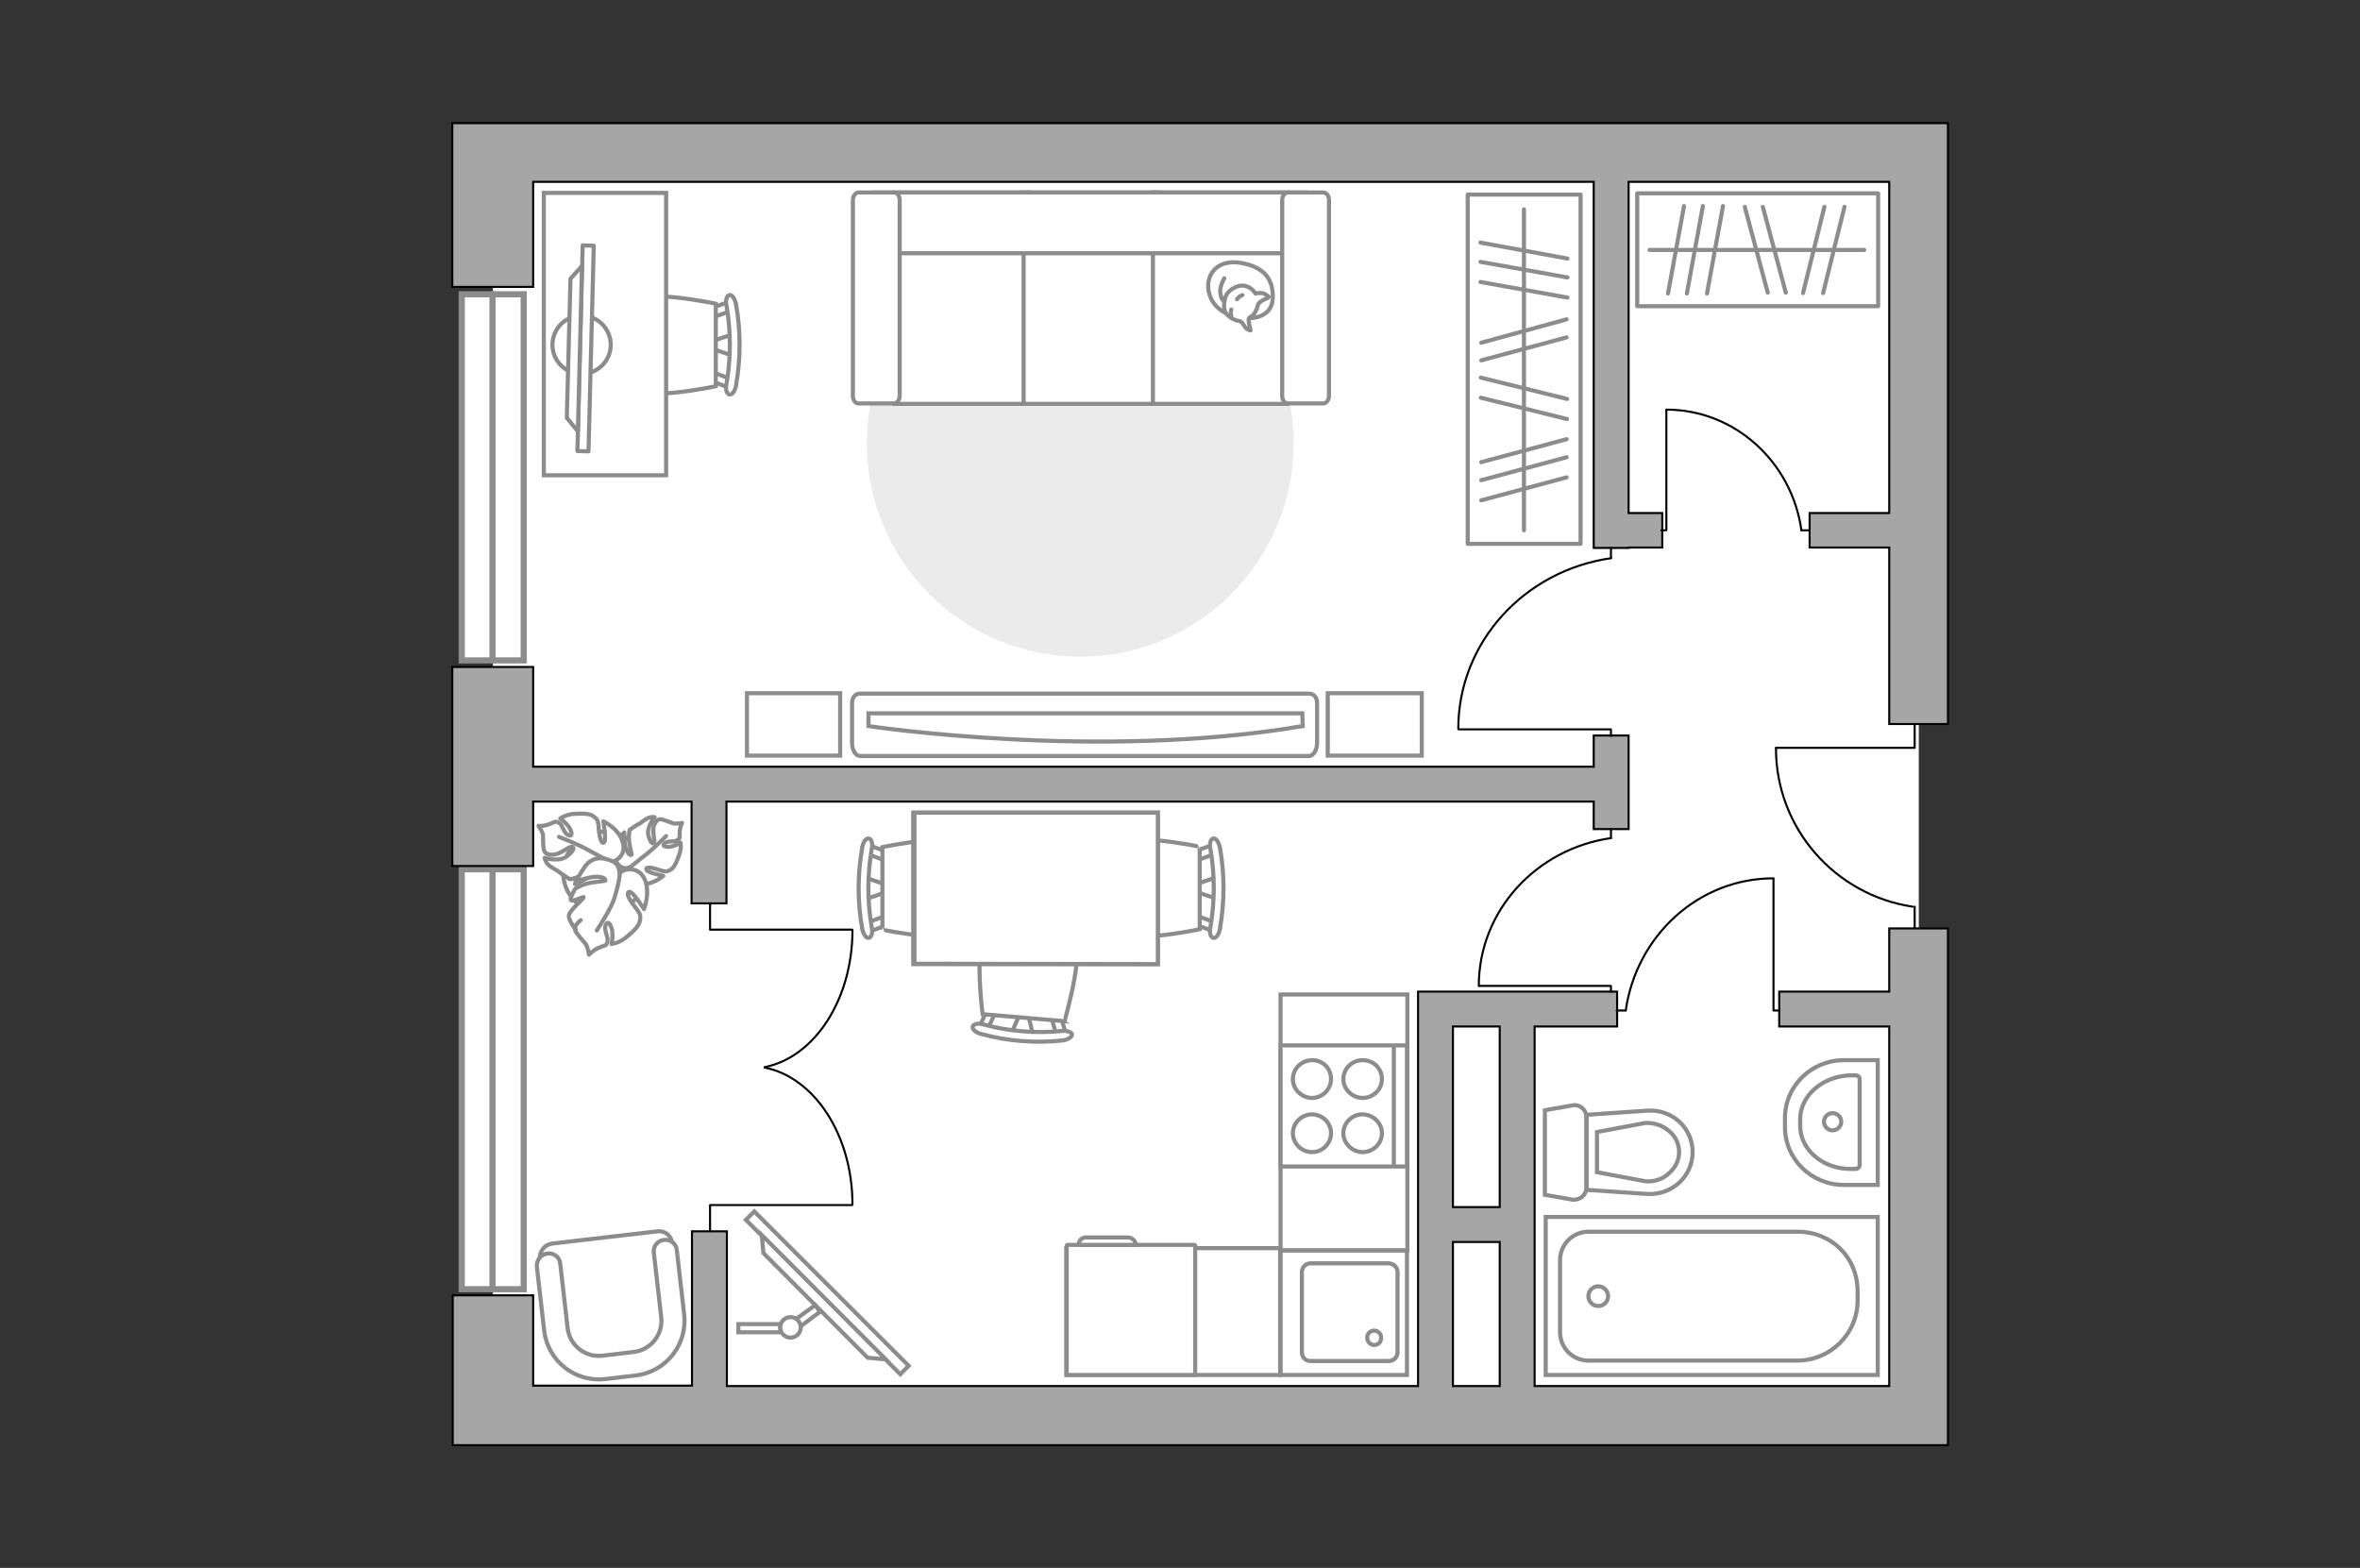 <?xml version="1.0" encoding="utf-8"?>
<!-- Generator: Adobe Illustrator 25.1.0, SVG Export Plug-In . SVG Version: 6.00 Build 0)  -->
<svg version="1.1" id="Слой_1" xmlns="http://www.w3.org/2000/svg" xmlns:xlink="http://www.w3.org/1999/xlink" x="0px" y="0px"
	 viewBox="0 0 575 382" style="enable-background:new 0 0 575 382;" xml:space="preserve">
<rect x="0" y="0" width="575" height="382" fill="#333333" stroke="none"/>
<style type="text/css">
	.st0{fill:#FFFFFF;}
	.st1{fill:#FFFFFF;stroke:#8C8C8C;stroke-width:1.5;stroke-linecap:round;stroke-miterlimit:10;}
	.st2{fill:none;stroke:#8C8C8C;stroke-width:1.5;stroke-linecap:round;stroke-miterlimit:10;}
	.st3{fill:none;stroke:#000000;stroke-width:0.5;stroke-linecap:round;stroke-linejoin:round;stroke-miterlimit:10;}
	.st4{fill:#A6A6A6;stroke:#000000;stroke-width:0.5;stroke-miterlimit:10;}
	.st5{fill:#FFFFFF;stroke:#8C8C8C;stroke-miterlimit:10;}
	.st6{fill:#FFFFFF;stroke:#8C8C8C;stroke-linecap:round;stroke-linejoin:round;stroke-miterlimit:10;}
	.st7{fill:none;stroke:#8C8C8C;stroke-linecap:round;stroke-linejoin:round;stroke-miterlimit:10;}
	.st8{fill:#EBEBEB;}
	.st9{fill:#FFFFFF;stroke:#8C8C8C;stroke-width:1;stroke-miterlimit:10;}
	.st10{fill:#FFFFFF;stroke:#8B8B8B;stroke-linecap:round;stroke-linejoin:round;stroke-miterlimit:10;}
	.st11{fill:#FFFFFF;stroke:#8B8B8B;stroke-width:1;stroke-linecap:round;stroke-linejoin:round;stroke-miterlimit:10.001;}
</style>
<g id="bg_1_">
	<rect x="120.1" y="37.8" class="st0" width="347.4" height="308.7"/>
</g>
<g id="windows_1_">
	<g>
		<rect x="112.5" y="71.7" class="st1" width="15.1" height="89.2"/>
		<line class="st2" x1="120" y1="160.8" x2="120" y2="71.6"/>
	</g>
	<g>
		<rect x="112.5" y="211.8" class="st1" width="15.1" height="102.3"/>
		<line class="st2" x1="120" y1="314.1" x2="120" y2="211.8"/>
	</g>
</g>
<g id="plan">
	<g>
		<polyline class="st3" points="466.5,176.4 466.5,182.2 432.7,182.2 		"/>
		<line class="st3" x1="466.5" y1="220.9" x2="466.5" y2="226.2"/>
		<path class="st3" d="M432.7,182.3c0,19.6,14.5,35.8,33.3,38.6"/>
	</g>
	<g>
		<polygon class="st4" points="110.2,162.5 110.2,211 129.9,211 129.9,195.3 168.5,195.3 168.5,220.1 177,220.1 177,195.3 
			388.3,195.3 388.3,202 396.8,202 396.8,179.2 388.3,179.2 388.3,186.8 129.9,186.8 129.9,162.5 		"/>
		<path class="st4" d="M129.9,315.5v0.1h-19.6v36.5h19.6l0,0h344.7v-7.2v-7.2V226.2h-14.3v15.4h-26.8v8.5h26.8v87.6h-86.4v-87.6H394
			v-8.5h-20.1l0,0h-8.5l0,0H354l0,0h-8.5l0,0l0,0v8.5l0,0v44l0,0v8.5l0,0v35.1H177.1V300h-8.5v37.6h-38.7L129.9,315.5L129.9,315.5z
			 M365.4,250.1v44H354v-44H365.4z M365.4,337.7H354v-35.1h11.4V337.7z"/>
		<polygon class="st4" points="460.3,176.4 474.6,176.4 474.6,44.3 474.6,37.2 474.6,30 110.2,30 110.2,30 110.2,30 110.2,69.9 
			129.9,69.9 129.9,44.3 388.3,44.3 388.3,133.5 396.8,133.5 396.8,133.4 405,133.4 405,125 396.8,125 396.8,44.3 460.3,44.3 
			460.3,125 440.9,125 440.9,133.4 460.3,133.4 		"/>
	</g>
	<g>
		<path id="wc_27_" class="st5" d="M400.9,287.8"/>
		<g id="Group_26_27_">
			<path id="Vector_130_27_" class="st5" d="M383.2,292.3l-6.8-1.2v-20.6l6.8-1.2c1.7-0.3,3.3,1.1,3.3,2.8v17.3
				C386.5,291.2,384.9,292.4,383.2,292.3z"/>
			<path id="Vector_131_27_" class="st5" d="M401.4,290.9l-14.8-1v-18.3l14.8-1c6-0.4,11,4.2,11,10.1S407.4,291.2,401.4,290.9z"/>
			<path id="Vector_132_27_" class="st5" d="M389.1,285.6l11.8,2.2c2.1,0.2,4.2-0.5,5.7-1.9c1.6-1.4,2.5-3.2,2.5-5.2
				s-0.9-3.9-2.5-5.2s-3.6-2-5.7-1.9l-11.8,2.2V285.6z"/>
		</g>
	</g>
	<g>
		<g>
			<path id="Vector_135_16_" class="st5" d="M457.5,335h-80.9v-38.5h80.9V335z"/>
			<path id="Vector_136_16_" class="st5" d="M438,331.5h-51c-3.8,0-6.9-3.1-6.9-6.9V307c0-3.8,3.1-6.9,6.9-6.9h51
				c8.1,0,14.6,6.1,14.6,14.6v2.1C452.6,324.9,446.1,331.4,438,331.5z"/>
		</g>
		<circle class="st5" cx="389.4" cy="315.8" r="2.4"/>
	</g>
	<g>
		<path id="Vector_134_18_" class="st5" d="M449.3,258.3h8.2v30.4h-8.2c-8,0-14.4-6.3-14.4-14.1v-2.2
			C434.9,264.6,441.3,258.3,449.3,258.3z"/>
		<path id="Vector_133_18_" class="st5" d="M450.8,262h1.2c0.7,0,1.1,0.4,1.1,0.9v21c0,0.5-0.5,0.9-1.1,0.9h-1.2
			c-6.7,0-12.2-4.7-12.2-10.5v-1.6C438.6,266.9,444.1,262.2,450.8,262z"/>
		<circle class="st5" cx="446.5" cy="273.3" r="2.1"/>
	</g>
	<g>
		<g id="Group_27_18_">
			<path id="Vector_140_18_" class="st5" d="M342.8,335v-30.3H312V335H342.8z"/>
		</g>
		<path id="Vector_141_18_" class="st5" d="M338.4,307.8h-19.1c-1.2,0-2.1,1-2.1,2.1v19.6c0,1.2,0.9,2.1,2.1,2.1h19.1
			c1.2,0,2.1-1,2.1-2.1v-19.6C340.5,308.8,339.6,307.9,338.4,307.8z"/>
		<path id="Vector_139_18_" class="st5" d="M334.8,324.2c0.9,0,1.7,0.7,1.7,1.7c0,1.1-0.7,1.8-1.7,1.8c-0.9,0-1.7-0.8-1.7-1.8
			S333.9,324.2,334.8,324.2z"/>
	</g>
	<g>
		<g>
			<polyline class="st3" points="173,300 173,293.6 207.6,293.6 			"/>
			<path class="st3" d="M207.7,293.5c0-17-9.3-31-21.4-33.4"/>
		</g>
		<g>
			<polyline class="st3" points="173,220.1 173,226.5 207.6,226.5 			"/>
			<path class="st3" d="M207.7,226.6c0,17-9.3,31-21.4,33.4"/>
		</g>
	</g>
</g>
<g id="furniture_1_">
	<g id="Group_34_4_">
		<path id="Vector_158_4_" class="st3" d="M404.8,129.2h1.2V99.9"/>
		<path id="Vector_159_4_" class="st3" d="M438.9,129.2h2"/>
		<path id="Vector_160_4_" class="st3" d="M406,99.8c16.7,0,30.6,12.8,32.9,29.4"/>
	</g>
	<g id="Group_34_3_">
		<path id="Vector_158_3_" class="st3" d="M392.5,179.3v-1.6h-37.1"/>
		<path id="Vector_159_3_" class="st3" d="M392.5,136v-2.5"/>
		<path id="Vector_160_3_" class="st3" d="M355.3,177.6c0-21.2,16.2-38.6,37.2-41.6"/>
	</g>
	<g id="Group_34_2_">
		<path id="Vector_158_2_" class="st3" d="M392.5,241.6v-1.4h-32.1"/>
		<path id="Vector_159_2_" class="st3" d="M392.5,204.2V202"/>
		<path id="Vector_160_2_" class="st3" d="M360.3,240.2c0-18.3,14-33.4,32.2-36"/>
	</g>
	<g id="Group_34_5_">
		<path id="Vector_158_5_" class="st3" d="M432.1,214.1v32.1h1.4"/>
		<path id="Vector_159_5_" class="st3" d="M393.9,246.2h2.2"/>
		<path id="Vector_160_5_" class="st3" d="M396.1,246.2c2.6-18.2,17.7-32.2,36-32.2"/>
	</g>
	<g>
		<path id="Vector_37_1_" class="st5" d="M131.5,306.6l2.1,17.8c0.8,6.5,6.7,11.2,13.2,10.4l8.6-1c6.5-0.8,11.2-6.7,10.4-13.2
			l-2.1-17.8c-0.1-1.8-1.8-3-3.5-2.8l-25.8,3C132.7,303.3,131.5,304.8,131.5,306.6z"/>
		<path id="Vector_38_1_" class="st5" d="M130.8,308.6l1.8,15.7c0.9,7.3,7.5,12.5,14.8,11.7l7.6-0.9c7.3-0.9,12.5-7.5,11.7-14.8
			l-1.8-15.7c-0.1-1.5-1.5-2.7-3.1-2.5c-1.5,0.1-2.7,1.5-2.5,3.1l1.8,15.7c0.5,4.2-2.5,8-6.7,8.5l-7.6,0.9c-4.2,0.5-8-2.5-8.5-6.7
			l-1.8-15.7c-0.1-1.5-1.5-2.7-3.1-2.5S130.7,307,130.8,308.6z"/>
	</g>
	<g>
		<path id="Vector_60_1_" class="st5" d="M151.9,221.4c-4.8,2.6-10.9,0.8-13.5-4.1c-2.6-4.8-0.8-10.9,4.1-13.5
			c4.8-2.6,10.9-0.8,13.5,4.1S156.7,218.8,151.9,221.4z"/>
		<path class="st6" d="M156.3,215.4c2.8,0.2,5.3-2,5.3-2s-3.9-0.8-4.1-1.5c-0.3-0.7,1-0.7,2.9,0c1.9,0.6,2.1,0.5,3,0
			s1.6-2.2,2.1-3.7c0.6-1.5,0.3-2.9,0.3-2.9s-0.8,0.6-2,0.9c-1.2,0.3-2.7,0.1-1.9-0.7c0.7-0.8,2.3-0.2,3.1-0.8
			c0.9-0.6,0.5-0.6,0.6-2s0.6-2.2,0.6-2.2s-1.6,0.3-2.2,0.1s-2.5-1-3.1-1s-1.2,0.5-1.6,1.7c-0.4,1.3,0.3,3.5,0.1,3.9
			s-0.7,0.7-1.4-1.5c-0.6-2.2,1.5-4.6,1.5-4.6s-0.7-0.2-1.6,0.2s-2,1.4-2.3,1.5c-0.4,0.1-2.2,1.4-2.2,1.4s-0.1,0.3-0.2,1.7
			c0,1.4,0.7,4.2,0.7,4.3s-0.6,0.4-1.2-1c-0.7-1.4-0.6-4.4-0.6-4.4s-0.1,0.1-1.8,2.3s-1,4,0.3,5.5c1.2,1.5,2.8,0.7,2.8,0.7
			C152.7,212.5,153.3,215.4,156.3,215.4z"/>
		<path class="st7" d="M149.1,213.1c1.6-0.2,3.1-0.7,4.3-1.7c0.9-0.7,2.9-2.4,4-3.2c1.7-1.3,4.9-4.5,4.9-4.5"/>
		<path class="st6" d="M151.6,204.8c-1.1-3.1-4.6-4.7-4.6-4.7s0.8,4.5,0.2,5.1s-1.1-0.8-1.3-3.1c-0.1-2.3-0.4-2.5-1.3-3.2
			c-0.9-0.8-3-0.7-4.9-0.6c-1.9,0.2-3.2,1.1-3.2,1.1s1,0.7,1.9,1.8s1.3,2.8,0.1,2.3s-1.3-2.4-2.3-3s-0.9-0.2-2.4,0.3
			c-1.5,0.6-2.6,0.4-2.6,0.4s1.1,1.6,1.1,2.3c0,0.8,0,3.1,0.3,3.8c0.2,0.6,1,1.1,2.5,0.9s3.5-1.9,4.1-1.9s1.1,0.5-0.9,2.2
			s-5.6,0.5-5.6,0.5s0.1,0.9,0.9,1.7c0.9,0.8,2.4,1.5,2.7,1.8s2.5,1.7,2.5,1.7s0.3,0.1,1.9-0.5s4.1-2.7,4.3-2.7s0.7,0.5-0.5,1.8
			s-4.4,2.6-4.4,2.6s0.1,0.1,3.3,0.9c3.1,0.8,4.7-0.9,5.7-2.9c1-2.1-0.6-3.4-0.6-3.4C150.1,210.1,152.9,208.2,151.6,204.8z"/>
		<path class="st7" d="M152.3,213.7c-0.9-1.6-2.2-2.9-3.8-3.8c-1.1-0.6-3.8-2-5.2-2.8c-2.2-1.3-7.1-3.2-7.1-3.2"/>
		<g>
			<path class="st6" d="M140.3,226.5c0,0-1.8-2.2-1.7-3.4c0-1.2,3.6-4,3.6-4.5c0-0.3-2.5,1.2-3.1,0.7c-0.4-0.3,1-2.7,1-2.7
				s0.2-0.3,1.9-1s5.2-0.9,5.4-1s0.3-0.8-1.7-1c-2-0.1-5.5,1.2-5.5,1.2s0.1-0.2,2-3.2s4.4-2.8,6.7-1.9c2.3,0.9,2,3.1,2,3.1
				c1.2-1.3,4.8-1.8,6.2,1.5s-0.2,7.2-0.2,7.2s-2.6-4.2-3.5-4.2s-0.4,1.5,1.2,3.5c1.6,2,1.5,2.3,1.3,3.6s-1.9,2.8-3.5,4.1
				S149,230,149,230s0.3-1.3,0.2-2.8s-1-3.2-1.6-1.9s0.7,2.9,0.4,4.1c-0.3,1.2-0.5,0.8-2.1,1.5c-1.7,0.8-2.4,1.7-2.4,1.7
				s-0.3-2-0.8-2.6s-2.2-2.5-2.5-3.2s0-1.6,1.3-2.6"/>
			<path class="st7" d="M151,212.9c-0.1,1.8-0.8,4.2-1.3,5.9c-0.8,2.6-4.3,7.9-4.3,7.9"/>
		</g>
	</g>
	<path id="Vector_1_" class="st8" d="M211.2,108c0-28.7,23.3-52,52-52s52,23.3,52,52s-23.3,52-52,52S211.2,136.7,211.2,108z"/>
	<rect x="398.9" y="47.1" class="st7" width="58.7" height="27.5"/>
	<line class="st7" x1="415.9" y1="71.5" x2="419.8" y2="50.2"/>
	<line class="st7" x1="411" y1="71.5" x2="414.9" y2="50.2"/>
	<line class="st7" x1="406.4" y1="71.5" x2="410.3" y2="50.2"/>
	<line class="st7" x1="435.1" y1="71.3" x2="429.5" y2="50.4"/>
	<line class="st7" x1="430.7" y1="71.3" x2="425.1" y2="50.4"/>
	<line class="st7" x1="439.3" y1="71.4" x2="444.5" y2="50.4"/>
	<line class="st7" x1="444.2" y1="71.4" x2="449.4" y2="50.4"/>
	<line class="st7" x1="401.9" y1="60.9" x2="454.2" y2="60.9"/>
	<rect x="312" y="242.3" class="st5" width="30.9" height="62.3"/>
	<rect x="259.8" y="304.1" class="st5" width="52.1" height="30.9"/>
	<g>
		<path id="Vector_142_1_" class="st5" d="M342.8,284.2v-29.5H312v29.5H342.8z"/>
		<g id="Group_28_1_">
			<g id="Group_29_1_">
				<path id="Vector_143_1_" class="st5" d="M319.7,258.3c-2.6,0-4.7,2.1-4.7,4.6s2.1,4.6,4.7,4.6c2.5,0,4.6-2.1,4.6-4.6
					C324.3,260.3,322.3,258.3,319.7,258.3z"/>
				<path id="Vector_144_1_" class="st5" d="M332,258.3c-2.6,0-4.7,2.1-4.7,4.6s2.2,4.6,4.7,4.6c2.6,0,4.7-2.1,4.7-4.6
					C336.7,260.3,334.6,258.3,332,258.3z"/>
			</g>
			<g id="Group_30_1_">
				<path id="Vector_145_1_" class="st5" d="M319.7,271.5c-2.6,0-4.7,2.1-4.7,4.6s2.1,4.6,4.7,4.6c2.5,0,4.6-2.1,4.6-4.6
					S322.3,271.6,319.7,271.5z"/>
				<path id="Vector_146_1_" class="st5" d="M332,271.5c-2.6,0-4.7,2.1-4.7,4.6s2.2,4.6,4.7,4.6c2.6,0,4.7-2.1,4.7-4.6
					S334.6,271.6,332,271.5z"/>
			</g>
		</g>
		<path id="Vector_147_1_" class="st5" d="M339.6,283.8v-29.1"/>
	</g>
	<g>
		<path id="Vector_8_1_" class="st5" d="M259.9,303.5V335h31.3v-31.5c0-0.1-0.1-0.2-0.2-0.2h-30.8
			C260,303.3,259.9,303.4,259.9,303.5z"/>
		<path id="Vector_9_1_" class="st5" d="M274.8,301.5h-10.2c-1,0-1.8,0.7-1.8,1.8h13.9C276.7,302.3,275.8,301.5,274.8,301.5z"/>
	</g>
	<g>
		<g id="Group_2_4_">
			<g id="Group_3_4_">
				<path id="Vector_10_4_" class="st5" d="M296.5,219l-5.6-1.9v-1.5l5.6-1.9V219z"/>
			</g>
			<g id="Group_4_4_">
				<path id="Vector_11_4_" class="st5" d="M291.1,224.1c0.2-0.6,0.6-1,1-0.8l4.6,1.7c0.3,0.1,0.6,0.7,0.5,1.3c-0.2,0.6-0.6,1-1,0.8
					l-4.6-1.7c-0.3,0-0.6-0.5-0.6-1C291,224.2,291,224.2,291.1,224.1z"/>
			</g>
			<g id="Group_5_4_">
				<path id="Vector_12_4_" class="st5" d="M291.5,207.3l4.6-1.7c0.5-0.2,0.9,0.2,1,0.8c0.2,0.6,0,1.2-0.5,1.4l-4.6,1.7
					c-0.5,0.2-0.9-0.2-1-0.8c0-0.1,0-0.2,0-0.3C291,207.9,291.3,207.5,291.5,207.3z"/>
			</g>
			<path id="Vector_13_4_" class="st5" d="M292.3,206.3v20.1c0,0-19.3,4.2-23.5,0c-3.5-3.5-3.5-16.6,0-20.1
				C273,202.2,292.4,206.3,292.3,206.3z"/>
			<path id="Vector_14_4_" class="st5" d="M295.6,204.3c0.6-0.2,1.3,0.8,1.6,2.1c1.2,6.6,1.2,13.4,0,20c-0.2,1.3-1,2.3-1.6,2.1
				c-0.6-0.1-1-1.2-0.7-2.5c1.1-6.4,1.1-12.9,0-19.2C294.6,205.5,295,204.4,295.6,204.3z"/>
		</g>
		<g id="Group_2_3_">
			<g id="Group_3_3_">
				<path id="Vector_10_3_" class="st5" d="M210.8,213.8l5.6,1.9v1.5l-5.6,1.9V213.8z"/>
			</g>
			<g id="Group_4_3_">
				<path id="Vector_11_3_" class="st5" d="M216.2,208.7c-0.2,0.6-0.6,1-1,0.8l-4.6-1.7c-0.3-0.1-0.6-0.7-0.5-1.3
					c0.2-0.6,0.6-1,1-0.8l4.6,1.7c0.3,0,0.6,0.5,0.6,1C216.3,208.5,216.3,208.6,216.2,208.7z"/>
			</g>
			<g id="Group_5_3_">
				<path id="Vector_12_3_" class="st5" d="M215.8,225.5l-4.6,1.7c-0.5,0.2-0.9-0.2-1-0.8c-0.2-0.6,0-1.2,0.5-1.4l4.6-1.7
					c0.5-0.2,0.9,0.2,1,0.8c0,0.1,0,0.2,0,0.3C216.3,224.9,216,225.3,215.8,225.5z"/>
			</g>
			<path id="Vector_13_3_" class="st5" d="M215,226.5v-20.1c0,0,19.3-4.2,23.5,0c3.5,3.5,3.5,16.6,0,20.1
				C234.3,230.6,214.9,226.5,215,226.5z"/>
			<path id="Vector_14_3_" class="st5" d="M211.7,228.5c-0.6,0.2-1.3-0.8-1.6-2.1c-1.2-6.6-1.2-13.4,0-20c0.2-1.3,1-2.3,1.6-2.1
				c0.6,0.1,1,1.2,0.7,2.5c-1.1,6.4-1.1,12.9,0,19.2C212.7,227.2,212.3,228.4,211.7,228.5z"/>
		</g>
		<g id="Group_2_2_">
			<g id="Group_3_2_">
				<path id="Vector_10_2_" class="st5" d="M246.4,251.8l2.4-5.5l1.5,0.1l1.4,5.8L246.4,251.8z"/>
			</g>
			<g id="Group_4_2_">
				<path id="Vector_11_2_" class="st5" d="M241.7,246c0.6,0.1,0.9,0.6,0.7,1l-2.1,4.4c-0.1,0.3-0.7,0.6-1.3,0.4
					c-0.6-0.1-0.9-0.6-0.7-1l2.1-4.4c0.1-0.3,0.6-0.5,1.1-0.5C241.6,245.9,241.7,245.9,241.7,246z"/>
			</g>
			<g id="Group_5_2_">
				<path id="Vector_12_2_" class="st5" d="M258.5,247.8l1.4,4.7c0.1,0.5-0.3,0.8-0.9,0.9c-0.7,0.1-1.3-0.1-1.4-0.6l-1.4-4.7
					c-0.1-0.5,0.3-0.8,0.9-0.9c0.1,0,0.2,0,0.3,0C257.9,247.3,258.3,247.6,258.5,247.8z"/>
			</g>
			<path id="Vector_13_2_" class="st5" d="M259.4,248.8l-20-1.7c0,0-2.6-19.7,1.9-23.5c3.8-3.2,16.8-2.1,20,1.7
				C265.1,229.8,259.3,248.7,259.4,248.8z"/>
			<path id="Vector_14_2_" class="st5" d="M261.2,252c0,0.7-1,1.3-2.3,1.5c-6.6,0.7-13.4,0.2-19.9-1.6c-1.3-0.3-2.2-1.2-2-1.8
				s1.3-0.9,2.6-0.5c6.2,1.7,12.7,2.2,19.1,1.6C259.9,251,261.1,251.5,261.2,252z"/>
		</g>
		<g>
			<path id="Vector_35_1_" class="st5" d="M282.1,198v7v29.9h-59.6V198H282.1z"/>
			<path class="st5" d="M222.8,234.8l59.3,0.1V198h-59.3V234.8L222.8,234.8z"/>
		</g>
	</g>
	<g>
		
			<rect x="200.2" y="288.4" transform="matrix(0.707 -0.707 0.707 0.707 -163.708 234.85)" class="st9" width="2.9" height="53.2"/>
		<polygon class="st5" points="215.8,331.2 185.6,300.9 186,305.3 211.4,330.8 		"/>
		<g>
			<path class="st5" d="M190.3,322.6h-10.4v2h10.5c-0.2-0.4-0.3-0.8-0.3-1.2C190.1,323.1,190.2,322.8,190.3,322.6z"/>
			<path class="st5" d="M199.8,319.6l-1.2-1.6l-4.7,3.4c0.6,0.5,1,1,1.1,1.8L199.8,319.6z"/>
		</g>
		<circle class="st5" cx="192.6" cy="323.4" r="2.5"/>
	</g>
	<g>
		<path id="Vector_54_1_" class="st5" d="M218,98.4h32.7V46.9H218V98.4z"/>
		<path id="Vector_55_1_" class="st5" d="M249.4,98.4h32.7V46.9h-32.7L249.4,98.4L249.4,98.4z"/>
		<path id="Vector_56_1_" class="st5" d="M280.9,98.4h32.7V46.9h-32.7V98.4z"/>
		<path id="Vector_57_1_" class="st5" d="M318.1,61.7V46.9H213.2l3.1,14.8H318.1z"/>
		<path id="Vector_58_1_" class="st5" d="M217.8,46.9h-8.6c-0.7,0-1.4,0.8-1.4,1.8v47.8c0,1,0.6,1.8,1.4,1.8h8.6
			c0.7,0,1.4-0.8,1.4-1.8V48.7C219.2,47.7,218.6,46.9,217.8,46.9z"/>
		<path id="Vector_59_1_" class="st5" d="M322.4,46.9h-8.6c-0.7,0-1.4,0.8-1.4,1.8v47.8c0,1,0.6,1.8,1.4,1.8h8.6
			c0.7,0,1.4-0.8,1.4-1.8V48.7C323.8,47.7,323.2,46.9,322.4,46.9z"/>
		<g>
			<path class="st6" d="M294.5,71c-0.8-3.8,1.8-7.8,7.5-7c5.7,0.9,8.3,3.7,8.1,8.7s-5.7,4.8-5.7,4.8C299,77.5,295.3,75,294.5,71z"/>
			<path class="st6" d="M304.3,77.5c-0.3,0.5,0.4,3,0.4,3s0,0.1-0.8-0.3s-1-1.8-2-2c-1-0.1-2.5-0.9-3.2-1.9s-0.5-2.8-0.1-4
				c0.4-1.3,2.5-2.9,4.4-2.7c1.9,0.2,2.9,1.9,2.9,1.9s0,0,0.8-0.1c1.4-0.2,2.4,0.9,2.4,0.9s0.1,0.2-0.9,0.6s-1.6,1.1-1.6,1.1
				C305.7,77.4,304.5,77.1,304.3,77.5z"/>
			<path class="st6" d="M302.7,71.9c-0.9,0.3-1.3,1-1.3,1"/>
			<path class="st6" d="M300,76.8c-0.3-0.6,0-1.4,0-1.4"/>
			<path class="st7" d="M298.3,67.8c0,0-1.1,1.8-1,3.4c0.2,2,1,2.2,1,2.2"/>
		</g>
	</g>
	<g>
		<path id="Vector_90_1_" class="st5" d="M318.9,184.2c1.1,0,2-1.5,2-3.2v-9.6c0-1.7-0.9-2.4-2-2.4H209.6c-1.1,0-2,0.7-2,2.4v9.6
			c0,1.8,0.9,3.2,2,3.2H318.9z"/>
		<path id="Vector_91_1_" class="st5" d="M317.4,176.9c-49.7,8.5-105.8,0-105.8,0v-3.1h105.7L317.4,176.9z"/>
	</g>
	<path id="Vector_93_2_" class="st5" d="M204.7,184.1H182v-15.2h22.7V184.1z"/>
	<path id="Vector_93_1_" class="st5" d="M346.4,184.1h-22.9v-15.2h22.9V184.1z"/>
	<rect x="357.6" y="47.4" class="st7" width="27.5" height="85.1"/>
	<line class="st7" x1="360.7" y1="68.7" x2="381.9" y2="72.5"/>
	<line class="st7" x1="360.7" y1="63.8" x2="381.9" y2="67.6"/>
	<line class="st7" x1="360.7" y1="59.1" x2="381.9" y2="63"/>
	<line class="st7" x1="360.9" y1="87.8" x2="381.7" y2="82.2"/>
	<line class="st7" x1="360.9" y1="83.5" x2="381.7" y2="77.8"/>
	<line class="st7" x1="360.9" y1="117" x2="381.7" y2="111.4"/>
	<line class="st7" x1="360.9" y1="112.6" x2="381.7" y2="107"/>
	<line class="st7" x1="360.9" y1="121.9" x2="381.7" y2="116.3"/>
	<line class="st7" x1="360.8" y1="92" x2="381.8" y2="97.2"/>
	<line class="st7" x1="360.8" y1="96.9" x2="381.8" y2="102.1"/>
	<line class="st7" x1="371.3" y1="51" x2="371.3" y2="129.2"/>
	<g id="Group_2_1_">
		<g id="Group_3_1_">
			<path id="Vector_10_1_" class="st5" d="M178.6,86.7l-5.6-1.9v-1.5l5.6-1.9V86.7z"/>
		</g>
		<g id="Group_4_1_">
			<path id="Vector_11_1_" class="st5" d="M173.2,91.7c0.2-0.6,0.6-1,1-0.8l4.6,1.7c0.3,0.1,0.6,0.7,0.5,1.3c-0.2,0.6-0.6,1-1,0.8
				l-4.6-1.7c-0.3,0-0.6-0.5-0.6-1C173.1,91.9,173.1,91.8,173.2,91.7z"/>
		</g>
		<g id="Group_5_1_">
			<path id="Vector_12_1_" class="st5" d="M173.6,75l4.6-1.7c0.5-0.2,0.9,0.2,1,0.8c0.2,0.6,0,1.2-0.5,1.4l-4.6,1.7
				c-0.5,0.2-0.9-0.2-1-0.8c0-0.1,0-0.2,0-0.3C173.1,75.6,173.4,75.1,173.6,75z"/>
		</g>
		<path id="Vector_13_1_" class="st5" d="M174.4,74v20.1c0,0-19.3,4.2-23.5,0c-3.5-3.5-3.5-16.6,0-20.1
			C155.1,69.8,174.4,74,174.4,74z"/>
		<path id="Vector_14_1_" class="st5" d="M177.7,71.9c0.6-0.2,1.3,0.8,1.6,2.1c1.2,6.6,1.2,13.4,0,20c-0.2,1.3-1,2.3-1.6,2.1
			c-0.6-0.1-1-1.2-0.7-2.5c1.1-6.4,1.1-12.9,0-19.2C176.7,73.2,177.1,72,177.7,71.9z"/>
	</g>
	<path id="Vector_36_1_" class="st5" d="M132.5,115.8v-15.7V47h29.8v68.8H132.5z"/>
	<g>
		<circle class="st10" cx="141.7" cy="84" r="7.1"/>
		<g>
			
				<rect x="117.6" y="83.6" transform="matrix(2.553843e-02 -1 1 2.553843e-02 54.084 225.361)" class="st11" width="50.1" height="2.7"/>
			<polygon class="st10" points="140.8,105.1 141.8,64.8 139,67.9 138.1,101.8 			"/>
		</g>
	</g>
</g>
<g id="points">
	<path id="wardrobe" class="st4" d="M425.1,92.9"/>
	<path id="bedroom" class="st4" d="M261.2,133.5"/>
	<path id="hallway" class="st4" d="M422.5,156.8"/>
	<path id="kitchen" class="st4" d="M249,272.6"/>
	<path id="balcony" class="st4" d="M151,247.2"/>
	<path id="wc_x5F_bathroom" class="st4" d="M419.5,259.9"/>
</g>
</svg>
